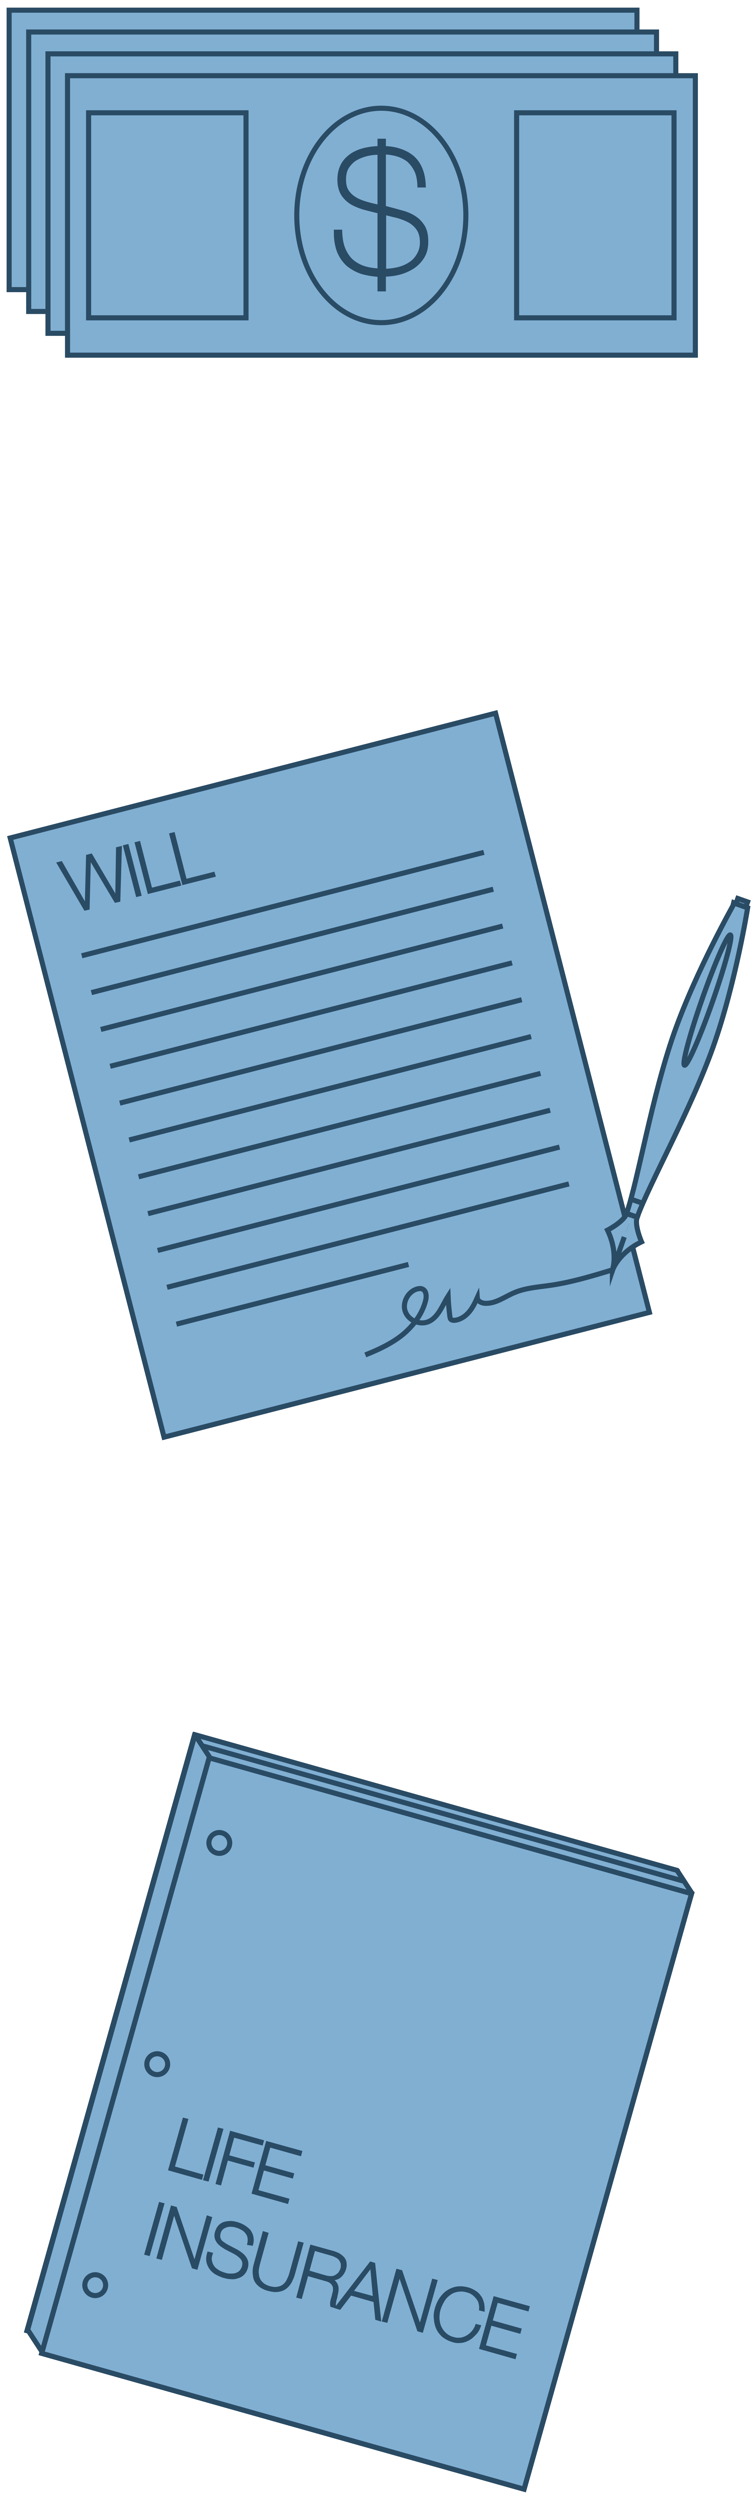 <?xml version="1.0" encoding="utf-8"?>
<!-- Generator: Adobe Illustrator 21.0.0, SVG Export Plug-In . SVG Version: 6.00 Build 0)  -->
<svg version="1.1" id="Layer_1" xmlns="http://www.w3.org/2000/svg" xmlns:xlink="http://www.w3.org/1999/xlink" x="0px" y="0px"
	 viewBox="0 0 297 984" enable-background="new 0 0 297 984" xml:space="preserve">
<g>
	<rect x="3.6" y="4" fill="#80AFD2" stroke="#2A4B64" stroke-width="2" stroke-miterlimit="10" width="247.3" height="110"/>
	<ellipse fill="#80AFD2" stroke="#2A4B64" stroke-width="2" stroke-miterlimit="10" cx="127.2" cy="59" rx="33.3" ry="42.2"/>
	<g>
		<path fill="#80AFD2" stroke="#2A4B64" stroke-width="2" stroke-miterlimit="10" d="M112.1,72.4c0.8,1.9,1.9,3.5,3.2,4.7
			c1.4,1.2,3.1,2.2,5,2.8c1.9,0.6,4.1,0.9,6.4,1V57.3c-1.9-0.4-3.8-0.9-5.7-1.4c-1.9-0.5-3.6-1.2-5.1-2c-1.5-0.9-2.7-2-3.6-3.4
			c-0.9-1.4-1.4-3.3-1.4-5.6c0-2.3,0.5-4.2,1.4-5.8c0.9-1.6,2.2-2.8,3.7-3.8c1.5-0.9,3.2-1.6,5.1-2c1.9-0.4,3.7-0.6,5.6-0.6v-2.9
			h1.3v2.9c2.2,0,4.3,0.3,6.1,0.9c1.9,0.6,3.5,1.4,4.9,2.5c1.4,1.1,2.5,2.6,3.3,4.4c0.8,1.8,1.3,4,1.4,6.5h-1.3
			c-0.1-2.3-0.5-4.3-1.3-5.9c-0.8-1.6-1.8-2.9-3-4c-1.3-1-2.8-1.8-4.5-2.3c-1.7-0.5-3.6-0.8-5.6-0.8v22.1l0.5,0.1
			c2.2,0.6,4.3,1.1,6.3,1.7c2,0.5,3.7,1.2,5.1,2.1c1.5,0.9,2.6,2.1,3.5,3.5c0.9,1.5,1.3,3.4,1.3,5.9c0,2.3-0.5,4.2-1.5,5.8
			c-1,1.6-2.3,2.9-3.8,3.9c-1.6,1-3.4,1.8-5.4,2.3c-2,0.5-4,0.7-6,0.7v5.8h-1.3v-5.9c-2.5-0.1-4.8-0.5-7-1.1c-2.1-0.7-3.9-1.7-5.5-3
			c-1.5-1.4-2.7-3.1-3.5-5.1c-0.8-2.1-1.2-4.5-1.2-7.4h1.3C111,68.2,111.4,70.5,112.1,72.4z M121.8,34.6c-1.7,0.4-3.3,1-4.7,1.8
			c-1.4,0.8-2.5,2-3.4,3.3c-0.9,1.4-1.3,3.1-1.3,5.2c0,2,0.4,3.6,1.2,4.8c0.8,1.2,1.9,2.2,3.2,3c1.3,0.8,2.9,1.4,4.6,1.9
			c1.7,0.5,3.5,0.9,5.4,1.3V34C125.2,34,123.5,34.2,121.8,34.6z M133.7,80.3c1.8-0.4,3.5-1.1,4.9-2c1.5-0.9,2.6-2.1,3.5-3.6
			c0.9-1.5,1.4-3.2,1.4-5.2c0-2.3-0.5-4.1-1.4-5.4c-0.9-1.4-2.2-2.5-3.6-3.3c-1.5-0.8-3.1-1.4-4.9-1.9c-1.8-0.4-3.6-0.9-5.4-1.3V81
			C130,81,131.8,80.8,133.7,80.3z"/>
	</g>
	<rect x="12" y="18.6" fill="#80AFD2" stroke="#2A4B64" stroke-width="2" stroke-miterlimit="10" width="62" height="80.7"/>
	<rect x="180.5" y="18.6" fill="#80AFD2" stroke="#2A4B64" stroke-width="2" stroke-miterlimit="10" width="62" height="80.7"/>
</g>
<g>
	<rect x="11.3" y="12.6" fill="#80AFD2" stroke="#2A4B64" stroke-width="2" stroke-miterlimit="10" width="247.3" height="110"/>
	<ellipse fill="#80AFD2" stroke="#2A4B64" stroke-width="2" stroke-miterlimit="10" cx="134.9" cy="67.6" rx="33.3" ry="42.2"/>
	<g>
		<path fill="#80AFD2" stroke="#2A4B64" stroke-width="2" stroke-miterlimit="10" d="M119.8,81c0.8,1.9,1.9,3.5,3.2,4.7
			c1.4,1.2,3.1,2.2,5,2.8c1.9,0.6,4.1,0.9,6.4,1V65.9c-1.9-0.4-3.8-0.9-5.7-1.4c-1.9-0.5-3.6-1.2-5.1-2c-1.5-0.9-2.7-2-3.6-3.4
			c-0.9-1.4-1.4-3.3-1.4-5.6c0-2.3,0.5-4.2,1.4-5.8c0.9-1.6,2.2-2.8,3.7-3.8c1.5-0.9,3.2-1.6,5.1-2c1.9-0.4,3.7-0.6,5.6-0.6v-2.9
			h1.3v2.9c2.2,0,4.3,0.3,6.1,0.9c1.9,0.6,3.5,1.4,4.9,2.5c1.4,1.1,2.5,2.6,3.3,4.4c0.8,1.8,1.3,4,1.4,6.5h-1.3
			c-0.1-2.3-0.5-4.3-1.3-5.9c-0.8-1.6-1.8-2.9-3-4c-1.3-1-2.8-1.8-4.5-2.3c-1.7-0.5-3.6-0.8-5.6-0.8v22.1l0.5,0.1
			c2.2,0.6,4.3,1.1,6.3,1.7c2,0.5,3.7,1.2,5.1,2.1c1.5,0.9,2.6,2.1,3.5,3.5c0.9,1.5,1.3,3.4,1.3,5.9c0,2.3-0.5,4.2-1.5,5.8
			c-1,1.6-2.3,2.9-3.8,3.9c-1.6,1-3.4,1.8-5.4,2.3c-2,0.5-4,0.7-6,0.7v5.8h-1.3v-5.9c-2.5-0.1-4.8-0.5-7-1.1c-2.1-0.7-3.9-1.7-5.5-3
			c-1.5-1.4-2.7-3.1-3.5-5.1c-0.8-2.1-1.2-4.5-1.2-7.4h1.3C118.6,76.8,119,79.1,119.8,81z M129.4,43.2c-1.7,0.4-3.3,1-4.7,1.8
			c-1.4,0.8-2.5,2-3.4,3.3c-0.9,1.4-1.3,3.1-1.3,5.2c0,2,0.4,3.6,1.2,4.8c0.8,1.2,1.9,2.2,3.2,3c1.3,0.8,2.9,1.4,4.6,1.9
			c1.7,0.5,3.5,0.9,5.4,1.3V42.6C132.8,42.6,131.2,42.8,129.4,43.2z M141.3,88.9c1.8-0.4,3.5-1.1,4.9-2c1.5-0.9,2.6-2.1,3.5-3.6
			c0.9-1.5,1.4-3.2,1.4-5.2c0-2.3-0.5-4.1-1.4-5.4c-0.9-1.4-2.2-2.5-3.6-3.3c-1.5-0.8-3.1-1.4-4.9-1.9c-1.8-0.4-3.6-0.9-5.4-1.3
			v23.3C137.6,89.6,139.5,89.4,141.3,88.9z"/>
	</g>
	<rect x="19.6" y="27.2" fill="#80AFD2" stroke="#2A4B64" stroke-width="2" stroke-miterlimit="10" width="62" height="80.7"/>
	<rect x="188.2" y="27.2" fill="#80AFD2" stroke="#2A4B64" stroke-width="2" stroke-miterlimit="10" width="62" height="80.7"/>
</g>
<g>
	<rect x="18.9" y="21.2" fill="#80AFD2" stroke="#2A4B64" stroke-width="2" stroke-miterlimit="10" width="247.3" height="110"/>
	<ellipse fill="#80AFD2" stroke="#2A4B64" stroke-width="2" stroke-miterlimit="10" cx="142.5" cy="76.2" rx="33.3" ry="42.2"/>
	<g>
		<path fill="#80AFD2" stroke="#2A4B64" stroke-width="2" stroke-miterlimit="10" d="M127.4,89.6c0.8,1.9,1.9,3.5,3.2,4.7
			c1.4,1.2,3.1,2.2,5,2.8c1.9,0.6,4.1,0.9,6.4,1V74.5c-1.9-0.4-3.8-0.9-5.7-1.4c-1.9-0.5-3.6-1.2-5.1-2c-1.5-0.9-2.7-2-3.6-3.4
			c-0.9-1.4-1.4-3.3-1.4-5.6c0-2.3,0.5-4.2,1.4-5.8c0.9-1.6,2.2-2.8,3.7-3.8c1.5-0.9,3.2-1.6,5.1-2c1.9-0.4,3.7-0.6,5.6-0.6v-2.9
			h1.3V50c2.2,0,4.3,0.3,6.1,0.9c1.9,0.6,3.5,1.4,4.9,2.5c1.4,1.1,2.5,2.6,3.3,4.4c0.8,1.8,1.3,4,1.4,6.5h-1.3
			c-0.1-2.3-0.5-4.3-1.3-5.9c-0.8-1.6-1.8-2.9-3-4c-1.3-1-2.8-1.8-4.5-2.3c-1.7-0.5-3.6-0.8-5.6-0.8v22.1l0.5,0.1
			c2.2,0.6,4.3,1.1,6.3,1.7c2,0.5,3.7,1.2,5.1,2.1c1.5,0.9,2.6,2.1,3.5,3.5c0.9,1.5,1.3,3.4,1.3,5.9c0,2.3-0.5,4.2-1.5,5.8
			c-1,1.6-2.3,2.9-3.8,3.9c-1.6,1-3.4,1.8-5.4,2.3c-2,0.5-4,0.7-6,0.7v5.8h-1.3v-5.9c-2.5-0.1-4.8-0.5-7-1.1c-2.1-0.7-3.9-1.7-5.5-3
			c-1.5-1.4-2.7-3.1-3.5-5.1c-0.8-2.1-1.2-4.5-1.2-7.4h1.3C126.3,85.4,126.7,87.7,127.4,89.6z M137.1,51.8c-1.7,0.4-3.3,1-4.7,1.8
			c-1.4,0.8-2.5,2-3.4,3.3c-0.9,1.4-1.3,3.1-1.3,5.2c0,2,0.4,3.6,1.2,4.8c0.8,1.2,1.9,2.2,3.2,3c1.3,0.8,2.9,1.4,4.6,1.9
			c1.7,0.5,3.5,0.9,5.4,1.3V51.3C140.5,51.3,138.8,51.4,137.1,51.8z M149,97.6c1.8-0.4,3.5-1.1,4.9-2c1.5-0.9,2.6-2.1,3.5-3.6
			c0.9-1.5,1.4-3.2,1.4-5.2c0-2.3-0.5-4.1-1.4-5.4c-0.9-1.4-2.2-2.5-3.6-3.3c-1.5-0.8-3.1-1.4-4.9-1.9c-1.8-0.4-3.6-0.9-5.4-1.3
			v23.3C145.3,98.2,147.1,98,149,97.6z"/>
	</g>
	<rect x="27.3" y="35.8" fill="#80AFD2" stroke="#2A4B64" stroke-width="2" stroke-miterlimit="10" width="62" height="80.7"/>
	<rect x="195.8" y="35.8" fill="#80AFD2" stroke="#2A4B64" stroke-width="2" stroke-miterlimit="10" width="62" height="80.7"/>
</g>
<g>
	<rect x="26.6" y="29.8" fill="#80AFD2" stroke="#2A4B64" stroke-width="2" stroke-miterlimit="10" width="247.3" height="110"/>
	<ellipse fill="#80AFD2" stroke="#2A4B64" stroke-width="2" stroke-miterlimit="10" cx="150.2" cy="84.8" rx="33.3" ry="42.2"/>
	<g>
		<path fill="#80AFD2" stroke="#2A4B64" stroke-width="2" stroke-miterlimit="10" d="M135.1,98.2c0.8,1.9,1.9,3.5,3.2,4.7
			c1.4,1.2,3.1,2.2,5,2.8c1.9,0.6,4.1,0.9,6.4,1V83.1c-1.9-0.4-3.8-0.9-5.7-1.4c-1.9-0.5-3.6-1.2-5.1-2c-1.5-0.9-2.7-2-3.6-3.4
			c-0.9-1.4-1.4-3.3-1.4-5.6c0-2.3,0.5-4.2,1.4-5.8c0.9-1.6,2.2-2.8,3.7-3.8c1.5-0.9,3.2-1.6,5.1-2c1.9-0.4,3.7-0.6,5.6-0.6v-2.9
			h1.3v2.9c2.2,0,4.3,0.3,6.1,0.9c1.9,0.6,3.5,1.4,4.9,2.5c1.4,1.1,2.5,2.6,3.3,4.4c0.8,1.8,1.3,4,1.4,6.5h-1.3
			c-0.1-2.3-0.5-4.3-1.3-5.9c-0.8-1.6-1.8-2.9-3-4c-1.3-1-2.8-1.8-4.5-2.3c-1.7-0.5-3.6-0.8-5.6-0.8v22.1l0.5,0.1
			c2.2,0.6,4.3,1.1,6.3,1.7c2,0.5,3.7,1.2,5.1,2.1c1.5,0.9,2.6,2.1,3.5,3.5c0.9,1.5,1.3,3.4,1.3,5.9c0,2.3-0.5,4.2-1.5,5.8
			c-1,1.6-2.3,2.9-3.8,3.9c-1.6,1-3.4,1.8-5.4,2.3c-2,0.5-4,0.7-6,0.7v5.8h-1.3V108c-2.5-0.1-4.8-0.5-7-1.1c-2.1-0.7-3.9-1.7-5.5-3
			c-1.5-1.4-2.7-3.1-3.5-5.1c-0.8-2.1-1.2-4.5-1.2-7.4h1.3C133.9,94,134.3,96.3,135.1,98.2z M144.7,60.4c-1.7,0.4-3.3,1-4.7,1.8
			c-1.4,0.8-2.5,2-3.4,3.3c-0.9,1.4-1.3,3.1-1.3,5.2c0,2,0.4,3.6,1.2,4.8c0.8,1.2,1.9,2.2,3.2,3c1.3,0.8,2.9,1.4,4.6,1.9
			c1.7,0.5,3.5,0.9,5.4,1.3V59.9C148.1,59.9,146.5,60,144.7,60.4z M156.6,106.2c1.8-0.4,3.5-1.1,4.9-2c1.5-0.9,2.6-2.1,3.5-3.6
			c0.9-1.5,1.4-3.2,1.4-5.2c0-2.3-0.5-4.1-1.4-5.4c-0.9-1.4-2.2-2.5-3.6-3.3c-1.5-0.8-3.1-1.4-4.9-1.9c-1.8-0.4-3.6-0.9-5.4-1.3
			v23.3C153,106.8,154.8,106.6,156.6,106.2z"/>
	</g>
	<rect x="34.9" y="44.4" fill="#80AFD2" stroke="#2A4B64" stroke-width="2" stroke-miterlimit="10" width="62" height="80.7"/>
	<rect x="203.5" y="44.4" fill="#80AFD2" stroke="#2A4B64" stroke-width="2" stroke-miterlimit="10" width="62" height="80.7"/>
</g>
<g>
	
		<rect x="31.2" y="301.3" transform="matrix(0.969 -0.249 0.249 0.969 -101.241 45.644)" fill="#80AFD2" stroke="#2A4B64" stroke-width="2" stroke-miterlimit="10" width="197.3" height="243.4"/>
	<g>
		<path fill="#2A4B64" stroke="#2A4B64" stroke-miterlimit="10" d="M22.9,339.8l1.2-0.3l9.7,16.9l0.1,0l0.5-19.5l1.5-0.4l9.9,16.8
			l0.1,0l0.3-19.4l1.3-0.3l-0.6,20.9l-1.4,0.3l-10.1-17l-0.1,0l-0.5,19.8l-1.3,0.3L22.9,339.8z"/>
		<path fill="#2A4B64" stroke="#2A4B64" stroke-miterlimit="10" d="M49,333.1l1.2-0.3l5,19.4l-1.2,0.3L49,333.1z"/>
		<path fill="#2A4B64" stroke="#2A4B64" stroke-miterlimit="10" d="M53.6,331.9l1.2-0.3l4.7,18.4l11-2.8l0.3,1l-12.2,3.1L53.6,331.9
			z"/>
		<path fill="#2A4B64" stroke="#2A4B64" stroke-miterlimit="10" d="M67.2,328.4l1.2-0.3l4.7,18.4l11-2.8l0.3,1l-12.2,3.1L67.2,328.4
			z"/>
	</g>
	<line fill="#80AFD2" stroke="#2A4B64" stroke-width="2" stroke-miterlimit="10" x1="32.2" y1="376.2" x2="190.6" y2="335.5"/>
	<line fill="#80AFD2" stroke="#2A4B64" stroke-width="2" stroke-miterlimit="10" x1="36" y1="390.7" x2="194.3" y2="350"/>
	<line fill="#80AFD2" stroke="#2A4B64" stroke-width="2" stroke-miterlimit="10" x1="39.7" y1="405.2" x2="198" y2="364.5"/>
	<line fill="#80AFD2" stroke="#2A4B64" stroke-width="2" stroke-miterlimit="10" x1="43.4" y1="419.7" x2="201.7" y2="379"/>
	<line fill="#80AFD2" stroke="#2A4B64" stroke-width="2" stroke-miterlimit="10" x1="47.2" y1="434.2" x2="205.5" y2="393.5"/>
	<line fill="#80AFD2" stroke="#2A4B64" stroke-width="2" stroke-miterlimit="10" x1="50.9" y1="448.7" x2="209.2" y2="408"/>
	<line fill="#80AFD2" stroke="#2A4B64" stroke-width="2" stroke-miterlimit="10" x1="54.6" y1="463.2" x2="212.9" y2="422.5"/>
	<line fill="#80AFD2" stroke="#2A4B64" stroke-width="2" stroke-miterlimit="10" x1="58.3" y1="477.7" x2="216.7" y2="437"/>
	<line fill="#80AFD2" stroke="#2A4B64" stroke-width="2" stroke-miterlimit="10" x1="62.1" y1="492.2" x2="220.4" y2="451.5"/>
	<line fill="#80AFD2" stroke="#2A4B64" stroke-width="2" stroke-miterlimit="10" x1="65.8" y1="506.7" x2="224.1" y2="466"/>
	<line fill="#80AFD2" stroke="#2A4B64" stroke-width="2" stroke-miterlimit="10" x1="69.5" y1="521.2" x2="160.9" y2="497.7"/>
	<path fill="#80AFD2" stroke="#2A4B64" stroke-width="2" stroke-miterlimit="10" d="M143.9,533.3c5.1-2,10.2-4.4,14.5-7.8
		c4.3-3.5,7.8-8.1,9.2-13.4c0.5-1.8,0.4-4.2-1.4-4.8c-0.5-0.2-1.1-0.1-1.7,0c-3.7,0.9-6.1,5.3-4.9,8.8c1.2,3.6,5.7,5.6,9.2,4.1
		c3.9-1.7,5.4-6.4,7.7-10c0.1,2.7,0.4,5.4,0.7,8c0.1,0.4,0.1,0.9,0.5,1.2c0.3,0.2,0.7,0.3,1.1,0.3c2.2-0.1,4.3-1.4,5.8-3.1
		c1.5-1.7,2.5-3.8,3.4-5.8c0.1,1.4,1.8,2.2,3.3,2.2c4.1,0.1,7.5-2.6,11.3-4.2c4.5-1.9,9.5-2.2,14.3-2.9c8.2-1.2,16.2-3.6,24.1-6"/>
	<g>
		<path fill="#80AFD2" stroke="#2A4B64" stroke-width="2" stroke-miterlimit="10" d="M265.6,406.4c-8.8,24.9-14.3,58.3-18.8,71.2
			l1.1,0.4l2,0.7l1.1,0.4c4.6-12.9,21.2-42.4,30-67.3c8.8-24.9,13.5-54.5,13.5-54.5l-1.6-0.6l-2-0.7l-1.6-0.6
			C289.3,355.5,274.4,381.6,265.6,406.4z"/>
		<g>
			<path fill="#80AFD2" stroke="#2A4B64" stroke-width="2" stroke-miterlimit="10" d="M241.3,499.9l-0.1,0.3
				C241.1,500.2,241.2,500.1,241.3,499.9z"/>
			<path fill="#80AFD2" stroke="#2A4B64" stroke-width="2" stroke-miterlimit="10" d="M248.9,478.4l-2.1-0.7
				c-1.1,3.2-7.5,6.5-7.5,6.5c3.9,8.2,2.4,14.3,1.9,15.8"/>
			<path fill="#80AFD2" stroke="#2A4B64" stroke-width="2" stroke-miterlimit="10" d="M241.3,499.9c0.5-1.4,3.2-7.1,11.4-11.1
				c0,0-2.9-6.6-1.7-9.7l-2.1-0.7"/>
			<path fill="#80AFD2" stroke="#2A4B64" stroke-width="2" stroke-miterlimit="10" d="M241.2,500.2l0.1-0.3
				C241.2,500.1,241.2,500.2,241.2,500.2z"/>
			<line fill="#80AFD2" stroke="#2A4B64" stroke-width="2" stroke-miterlimit="10" x1="241.3" y1="499.9" x2="245.9" y2="486.9"/>
		</g>
		
			<ellipse transform="matrix(0.332 -0.943 0.943 0.332 -185.162 525.835)" fill="#80AFD2" stroke="#2A4B64" stroke-width="2" stroke-miterlimit="10" cx="278.8" cy="393.7" rx="27.2" ry="2.1"/>
		<line fill="#80AFD2" stroke="#2A4B64" stroke-width="2" stroke-miterlimit="10" x1="248.5" y1="472" x2="253.1" y2="473.6"/>
		
			<rect x="291.2" y="353.4" transform="matrix(0.332 -0.943 0.943 0.332 -140.05 512.996)" fill="#80AFD2" stroke="#2A4B64" stroke-width="2" stroke-miterlimit="10" width="2.2" height="4.1"/>
	</g>
</g>
<g>
	
		<rect x="40.2" y="704.9" transform="matrix(0.963 0.271 -0.271 0.963 228.905 -6.716)" fill="#80AFD2" stroke="#2A4B64" stroke-width="2" stroke-miterlimit="10" width="197.3" height="243.4"/>
	<polygon fill="#80AFD2" stroke="#2A4B64" stroke-width="2" stroke-miterlimit="10" points="200.8,970.4 16.7,925.9 10.9,917 
		76.8,682.8 266.7,736.2 272.5,745.1 	"/>
	
		<rect x="46" y="713.8" transform="matrix(0.963 0.271 -0.271 0.963 231.532 -7.955)" fill="#80AFD2" stroke="#2A4B64" stroke-width="2" stroke-miterlimit="10" width="197.3" height="243.4"/>
	
		<rect x="46" y="713.8" transform="matrix(0.963 0.271 -0.271 0.963 231.532 -7.955)" fill="#80AFD2" stroke="#2A4B64" stroke-width="2" stroke-miterlimit="10" width="197.3" height="243.4"/>
	<g>
		<path fill="#2A4B64" stroke="#2A4B64" stroke-miterlimit="10" d="M72.4,834.1l1.2,0.3l-5.3,18.7l11.2,3.2l-0.3,1.1l-12.4-3.5
			L72.4,834.1z"/>
		<path fill="#2A4B64" stroke="#2A4B64" stroke-miterlimit="10" d="M86.2,838l1.2,0.3l-5.6,19.8l-1.2-0.3L86.2,838z"/>
		<path fill="#2A4B64" stroke="#2A4B64" stroke-miterlimit="10" d="M91,839.3l12.4,3.5l-0.3,1.1l-11.2-3.1l-2.2,7.9l10.1,2.8
			l-0.3,1.1l-10.1-2.8l-2.7,9.8l-1.2-0.3L91,839.3z"/>
		<path fill="#2A4B64" stroke="#2A4B64" stroke-miterlimit="10" d="M105.2,843.3l13.3,3.7l-0.3,1.1l-12.1-3.4l-2.2,7.9l11.4,3.2
			l-0.3,1.1l-11.4-3.2l-2.4,8.7l12.2,3.4l-0.3,1.1l-13.4-3.8L105.2,843.3z"/>
		<path fill="#2A4B64" stroke="#2A4B64" stroke-miterlimit="10" d="M63,867.3l1.2,0.3l-5.6,19.8l-1.2-0.3L63,867.3z"/>
		<path fill="#2A4B64" stroke="#2A4B64" stroke-miterlimit="10" d="M67.7,868.7l1.5,0.4l7.4,21.7l0.1,0l5.1-18.2L83,873l-5.6,19.8
			l-1.4-0.4l-7.4-21.8l-0.1,0l-5.1,18.3l-1.2-0.3L67.7,868.7z"/>
		<path fill="#2A4B64" stroke="#2A4B64" stroke-miterlimit="10" d="M97.9,883.2c0.2-0.9,0.2-1.7,0.1-2.4c-0.1-0.7-0.4-1.4-0.9-2
			c-0.4-0.6-1-1.1-1.7-1.5c-0.7-0.4-1.5-0.8-2.4-1c-0.6-0.2-1.2-0.3-1.8-0.3c-0.7-0.1-1.3,0-2,0.2c-0.6,0.2-1.2,0.5-1.7,0.9
			c-0.5,0.4-0.9,1.1-1.1,1.9c-0.2,0.8-0.2,1.5,0,2.1c0.2,0.6,0.6,1.2,1.2,1.6s1.2,0.9,2,1.3c0.8,0.4,1.5,0.8,2.3,1.2
			c0.8,0.4,1.6,0.8,2.3,1.3c0.7,0.5,1.4,1,1.9,1.6c0.5,0.6,0.9,1.2,1.1,2c0.2,0.7,0.2,1.6-0.1,2.6c-0.3,1-0.8,1.8-1.4,2.4
			c-0.6,0.6-1.4,1-2.2,1.2c-0.8,0.3-1.6,0.4-2.5,0.3c-0.9,0-1.7-0.2-2.5-0.4c-1.2-0.3-2.2-0.8-3.2-1.3c-0.9-0.5-1.7-1.2-2.3-2
			c-0.6-0.8-1-1.7-1.2-2.7c-0.2-1-0.1-2.1,0.3-3.4l1.2,0.3c-0.4,1.1-0.5,2-0.3,2.9c0.2,0.9,0.5,1.6,1,2.3c0.5,0.7,1.2,1.2,2,1.7
			c0.8,0.5,1.7,0.8,2.7,1.1c0.6,0.2,1.2,0.3,2,0.3c0.7,0,1.4,0,2.1-0.2c0.7-0.2,1.3-0.5,1.8-1c0.5-0.5,0.9-1.1,1.2-2
			c0.2-0.8,0.2-1.6,0-2.2s-0.6-1.2-1.2-1.7c-0.5-0.5-1.2-1-1.9-1.4c-0.7-0.4-1.5-0.8-2.3-1.2c-0.8-0.4-1.6-0.8-2.3-1.3
			c-0.8-0.5-1.4-1-1.9-1.5c-0.5-0.6-0.9-1.2-1.1-1.9c-0.2-0.7-0.2-1.5,0.1-2.5c0.3-0.9,0.7-1.7,1.3-2.3c0.6-0.6,1.3-1,2-1.2
			c0.8-0.2,1.6-0.3,2.4-0.3c0.8,0,1.7,0.2,2.4,0.4c1,0.3,2,0.7,2.8,1.2c0.8,0.5,1.5,1.1,2.1,1.7c0.5,0.7,0.9,1.5,1.1,2.4
			c0.2,0.9,0.2,1.9-0.1,3L97.9,883.2z"/>
		<path fill="#2A4B64" stroke="#2A4B64" stroke-miterlimit="10" d="M105.2,879.2l-3.3,11.9c-0.1,0.4-0.2,0.8-0.3,1.4
			c-0.1,0.5-0.2,1.1-0.2,1.7c0,0.6,0.1,1.2,0.2,1.8c0.1,0.6,0.4,1.2,0.7,1.7c0.3,0.5,0.8,1,1.4,1.5c0.6,0.4,1.4,0.8,2.3,1.1
			c1.2,0.3,2.3,0.5,3.2,0.3c0.9-0.1,1.7-0.4,2.4-0.9c0.7-0.5,1.3-1.2,1.7-2s0.9-1.8,1.2-3l3.3-11.9l1.2,0.3l-3.3,11.9
			c-0.3,1.2-0.8,2.2-1.3,3.2c-0.5,0.9-1.2,1.7-2,2.3c-0.8,0.6-1.8,1-2.9,1.1c-1.1,0.2-2.4,0-3.9-0.4c-1.2-0.3-2.1-0.8-2.9-1.3
			c-0.7-0.5-1.3-1.1-1.7-1.7c-0.4-0.6-0.7-1.3-0.8-2c-0.1-0.7-0.2-1.4-0.2-2c0-0.7,0.1-1.3,0.2-1.9c0.1-0.6,0.3-1.1,0.4-1.6
			l3.3-11.9L105.2,879.2z"/>
		<path fill="#2A4B64" stroke="#2A4B64" stroke-miterlimit="10" d="M122.6,884.1l8.3,2.3c0.9,0.2,1.7,0.6,2.4,0.9
			c0.7,0.4,1.3,0.9,1.8,1.4c0.5,0.6,0.8,1.2,0.9,1.9c0.1,0.7,0.1,1.6-0.2,2.5c-0.4,1.3-1.1,2.3-2.1,3.1c-1,0.7-2.2,1-3.6,0.8l0,0.1
			c0.9,0.4,1.5,0.8,1.9,1.3c0.4,0.5,0.7,1.1,0.8,1.7c0.1,0.6,0.1,1.2,0,1.9c-0.1,0.7-0.3,1.3-0.4,2c-0.1,0.4-0.2,0.8-0.3,1.1
			c-0.1,0.4-0.2,0.7-0.2,1.1c-0.1,0.3-0.1,0.7-0.1,1c0,0.3,0.1,0.6,0.2,0.8l-1.4-0.4c-0.1-0.5-0.1-1.1,0-1.7
			c0.1-0.6,0.3-1.3,0.5-1.9c0.2-0.7,0.3-1.3,0.5-2c0.1-0.7,0.1-1.3,0-1.9c-0.2-0.6-0.5-1.1-1-1.6c-0.5-0.5-1.4-0.9-2.6-1.2l-7-2
			l-2.5,9l-1.2-0.3L122.6,884.1z M128.2,896.1c0.7,0.2,1.4,0.3,2.1,0.3c0.7,0,1.3-0.1,1.8-0.4s1-0.6,1.5-1.1c0.4-0.5,0.7-1.1,1-1.9
			c0.2-0.7,0.2-1.4,0.1-2c-0.1-0.6-0.4-1.1-0.7-1.6c-0.4-0.5-0.8-0.9-1.4-1.2c-0.6-0.3-1.2-0.6-1.9-0.8l-7-2l-2.4,8.7L128.2,896.1z"
			/>
		<path fill="#2A4B64" stroke="#2A4B64" stroke-miterlimit="10" d="M146,890.7l1.3,0.4l2.3,22l-1.3-0.4l-0.7-7l-9.5-2.7l-4.3,5.6
			l-1.3-0.4L146,890.7z M147.4,904.4l-1.1-12.4l-0.1,0l-7.6,10L147.4,904.4z"/>
		<path fill="#2A4B64" stroke="#2A4B64" stroke-miterlimit="10" d="M156.5,893.6l1.5,0.4l7.4,21.7l0.1,0l5.1-18.2l1.2,0.3l-5.6,19.8
			l-1.4-0.4l-7.4-21.8l-0.1,0l-5.1,18.3l-1.2-0.3L156.5,893.6z"/>
		<path fill="#2A4B64" stroke="#2A4B64" stroke-miterlimit="10" d="M171.8,908.6c0.4-1.4,1-2.7,1.8-3.9c0.8-1.1,1.7-2.1,2.8-2.8
			c1.1-0.7,2.3-1.2,3.6-1.4c1.3-0.2,2.7-0.1,4.2,0.3c1.2,0.3,2.1,0.8,2.9,1.3c0.8,0.5,1.4,1.1,1.8,1.7c0.5,0.6,0.8,1.2,1,1.9
			c0.2,0.6,0.4,1.2,0.4,1.7c0.1,0.5,0.1,1,0.1,1.3c0,0.4,0,0.6,0,0.6l-1.2-0.3c0.1-0.9,0-1.7-0.2-2.5c-0.2-0.8-0.6-1.5-1.1-2.1
			c-0.5-0.6-1.1-1.2-1.7-1.6c-0.7-0.5-1.4-0.8-2.3-1c-1.3-0.4-2.5-0.4-3.7-0.2c-1.2,0.2-2.2,0.6-3.1,1.3c-0.9,0.6-1.8,1.5-2.4,2.5
			s-1.2,2.2-1.6,3.4c-0.4,1.3-0.5,2.5-0.5,3.8c0.1,1.2,0.3,2.4,0.8,3.4c0.5,1,1.1,1.9,2,2.7s2,1.4,3.3,1.7c1,0.3,1.9,0.3,2.9,0.2
			c1-0.2,1.8-0.5,2.6-1c0.8-0.5,1.5-1.1,2.1-1.8c0.6-0.8,1.1-1.6,1.4-2.5l1.2,0.3c-0.4,1.2-1,2.2-1.8,3c-0.8,0.9-1.6,1.6-2.5,2.1
			c-0.9,0.5-1.9,0.9-3,1c-1.1,0.1-2.2,0.1-3.2-0.3c-1.5-0.4-2.7-1.1-3.8-1.9c-1-0.9-1.8-1.9-2.3-3c-0.5-1.2-0.8-2.4-0.9-3.8
			C171.2,911.4,171.4,910,171.8,908.6z"/>
		<path fill="#2A4B64" stroke="#2A4B64" stroke-miterlimit="10" d="M194.8,904.4l13.3,3.7l-0.3,1.1l-12.1-3.4l-2.2,7.9l11.4,3.2
			l-0.3,1.1l-11.4-3.2l-2.4,8.7l12.2,3.4l-0.3,1.1l-13.4-3.8L194.8,904.4z"/>
	</g>
	<g>
		
			<ellipse transform="matrix(0.271 -0.963 0.963 0.271 -838.5 691.599)" fill="#80AFD2" stroke="#2A4B64" stroke-width="2" stroke-miterlimit="10" cx="37.2" cy="899.2" rx="4.1" ry="4.1"/>
		
			<ellipse transform="matrix(0.271 -0.963 0.963 0.271 -736.908 651.693)" fill="#80AFD2" stroke="#2A4B64" stroke-width="2" stroke-miterlimit="10" cx="61.6" cy="812.2" rx="4.1" ry="4.1"/>
		
			<ellipse transform="matrix(0.271 -0.963 0.963 0.271 -635.315 611.787)" fill="#80AFD2" stroke="#2A4B64" stroke-width="2" stroke-miterlimit="10" cx="86.1" cy="725.2" rx="4.1" ry="4.1"/>
	</g>
	<line fill="#80AFD2" stroke="#2A4B64" stroke-width="2" stroke-miterlimit="10" x1="82.6" y1="691.7" x2="76.8" y2="682.8"/>
	<line fill="#80AFD2" stroke="#2A4B64" stroke-width="2" stroke-miterlimit="10" x1="79.8" y1="687.2" x2="269.5" y2="740.5"/>
</g>
</svg>
